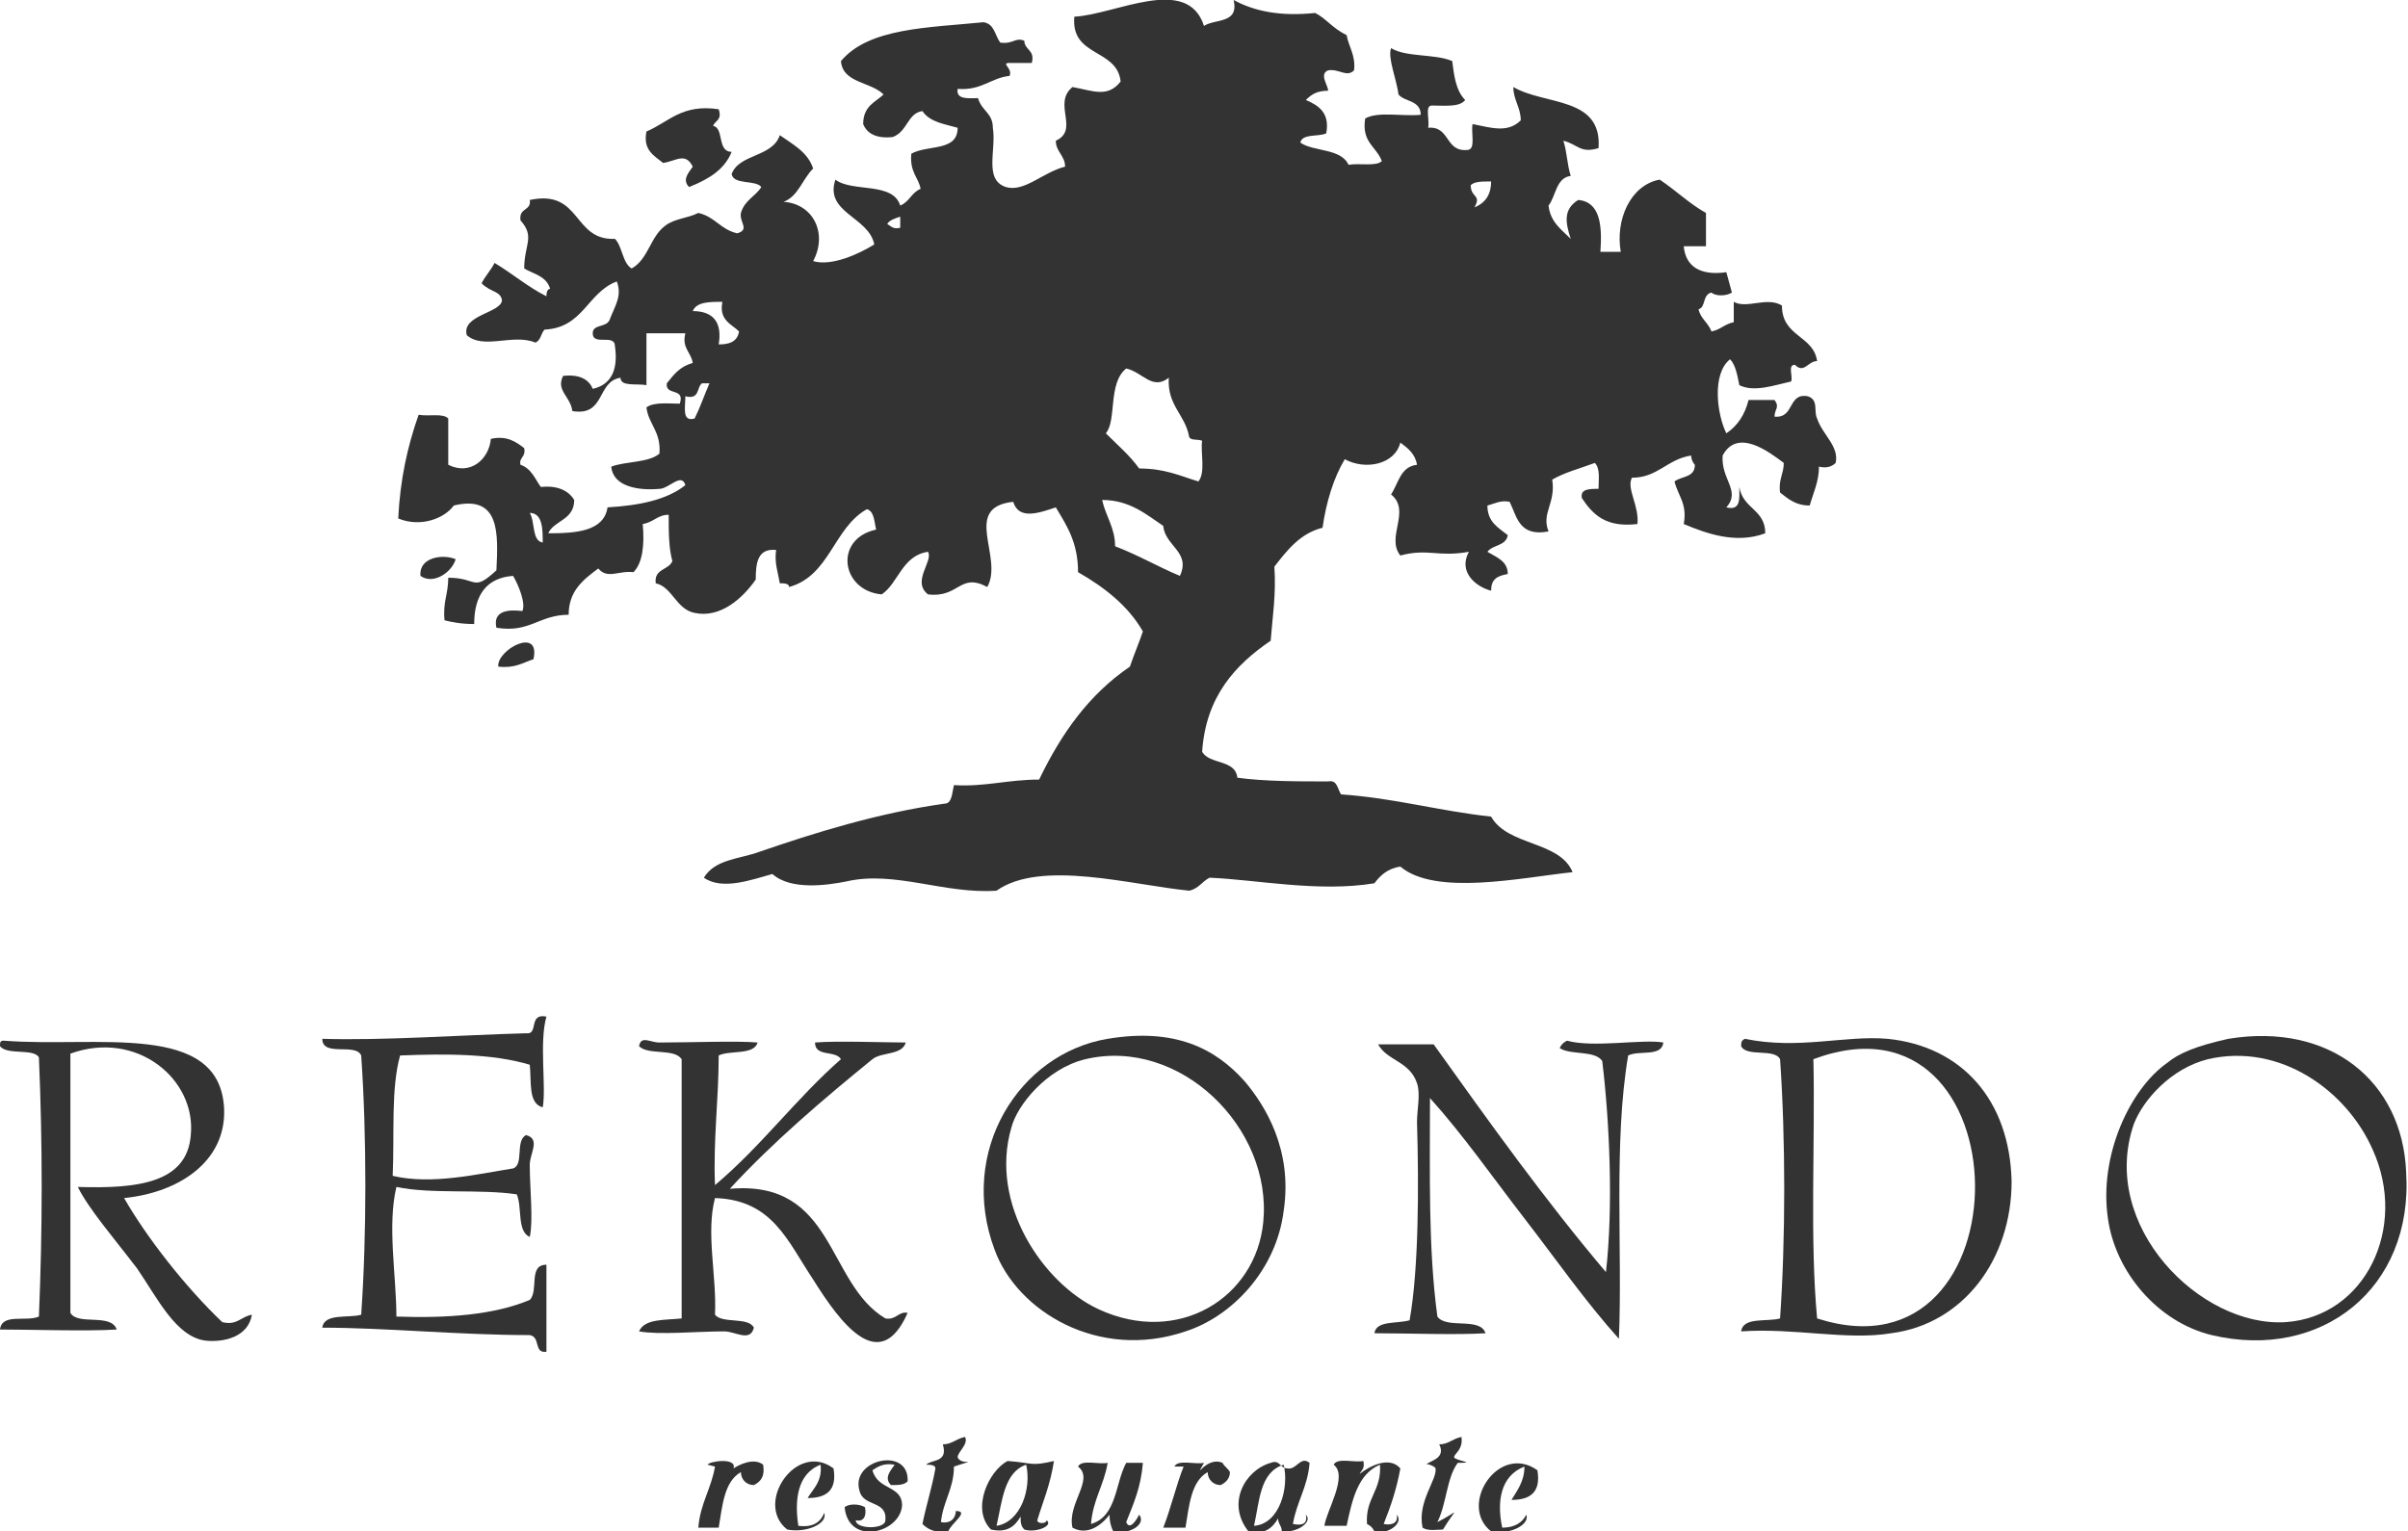 <?xml version="1.0" encoding="UTF-8"?> <svg xmlns="http://www.w3.org/2000/svg" xmlns:xlink="http://www.w3.org/1999/xlink" version="1.1" id="Layer_1" x="0px" y="0px" viewBox="0 0 130 82.7" style="enable-background:new 0 0 130 82.7;" xml:space="preserve"> <style type="text/css"> .st0{fill:#333333;} </style> <g> <path class="st0" d="M28.8,35.6c-0.6,0.2-1,0.5-1.9,0.4C26.8,35.1,29.2,33.8,28.8,35.6"></path> <g> <path class="st0" d="M82.4,81.8c0.2,0.5-0.8,1.1-1.9,0.9c-1.8-1.4,0.4-4.8,2.5-3.3c0.2,1.2-0.4,1.6-1.4,1.6c0.3-0.5,0.7-1,0.7-1.8 c-1.3,0.5-1.5,1.9-1.2,3.3C81.8,82.5,82.2,82.2,82.4,81.8"></path> <path class="st0" d="M75.6,79.3c-0.2,1.1-0.5,2-0.9,3c0.5,0.1,0.8-0.1,0.7-0.5c0.4,0.4-0.4,1.1-1.2,0.9c-0.1-0.2-0.2-0.3-0.4-0.4 c-0.1-1.4,0.8-1.8,0.7-3.2c-1.2,0.5-1.5,1.9-1.8,3.3h-1.2c0.1-0.8,1.3-2.7,0.5-3.3c0.2-0.4,1.1-0.1,1.6-0.2 c0.1,0.4-0.1,0.5-0.2,0.7C73.9,79.2,75,78.6,75.6,79.3"></path> <path class="st0" d="M69.3,79.1c0.3,1.2-0.2,3.2-1.6,3.3C68,81.1,68,79.5,69.3,79.1 M70.5,81.8c0.1,0.5-0.2,0.6-0.7,0.5 c0.2-1.2,0.8-2,0.9-3.3c-0.5-0.4-0.7,0.4-1.2,0.3c-0.4,0-0.4-0.5-0.9-0.3c-1.4,0.4-2.4,2.2-1.2,3.7c0.9,0.2,1.3-0.2,1.6-0.7 c0,0.3,0.2,0.4,0.2,0.7C70,82.8,70.9,82.2,70.5,81.8"></path> <path class="st0" d="M66,79c0.1,0.2,0.3,0.3,0.4,0.5c0,0.4-0.3,0.6-0.5,0.7c-0.4,0-0.7-0.3-0.7-0.7c-0.9,0.5-1,1.8-1.2,3h-1.2 c0.4-1,0.7-2.3,1.1-3.3h-0.5c0.2-0.4,1.1-0.1,1.6-0.2C64.4,80.1,65.1,78.6,66,79"></path> <path class="st0" d="M38.2,79.1c0.1-0.2,1.6-0.4,1.4,0.2c0.3-0.2,1.1-0.6,1.6-0.2c0.1,0.6-0.1,0.9-0.5,1.1c-0.4,0-0.7-0.3-0.7-0.7 c-0.9,0.5-1,1.8-1.2,3h-1.1c0.1-1.3,0.7-2.1,0.9-3.3L38.2,79.1L38.2,79.1z"></path> <path class="st0" d="M57.9,82.5c-0.3-1.3,1.2-2.6,0.3-3.3c0.2-0.4,1.1-0.1,1.6-0.2c-0.2,1.2-0.8,2-0.9,3.3 c1.4-0.4,1.3-2.2,1.9-3.3h0.9c-0.1,1.3-0.5,2.2-0.9,3.2c0.2,0.5,0.6-0.2,0.7-0.4c0.4,0.5-0.5,1.1-1.4,0.9 c-0.1-0.2-0.2-0.5-0.2-0.9C59.6,82.2,58.8,83,57.9,82.5"></path> <path class="st0" d="M55.4,79.1c0.3,1.3-0.3,3.1-1.6,3.3C54.1,81.1,54.2,79.5,55.4,79.1 M56.5,82.1c0,0.2-0.5,0.2-0.5,0 c0.3-1,0.7-1.9,0.9-3.2c-1.3,0.3-1.1,0.1-2.5,0c-1,0.5-2,2.6-0.9,3.7c0.9,0.2,1.3-0.2,1.6-0.7c0,0.3,0,0.5,0.2,0.7 C55.9,82.8,56.9,82.4,56.5,82.1"></path> <path class="st0" d="M45.6,81.4c0.2-0.2,0.8-0.2,1.1,0c0.1,0.5-0.1,0.8-0.5,0.7c0,0.5,1.6,0.5,1.6,0c0.1-1.1-1.2-0.7-1.4-1.6 c-0.5-1.7,2.7-2.4,2.6-0.5c-0.2,0.2-0.5,0.2-0.9,0.2c-0.4-0.4,0-0.8,0.2-1.1c-0.6-0.1-0.9,0.1-1.2,0.3c0.3,1.1,1.6,0.8,1.6,1.9 C48.6,82.8,45.8,83.5,45.6,81.4"></path> <path class="st0" d="M42.5,82.6c-1.8-1.4,0.5-4.8,2.5-3.3c0.2,1.2-0.4,1.6-1.4,1.6c0.3-0.5,0.8-0.9,0.7-1.8 c-1.3,0.5-1.4,2-1.2,3.3c0.8,0.1,1.2-0.2,1.4-0.7C44.7,82.3,43.5,82.8,42.5,82.6"></path> <path class="st0" d="M76.8,82.5c-0.3-1.4,0.8-2.6,0.7-3.2c0-0.1-0.5-0.3-0.5-0.2c0.1-0.2,1.1-0.3,0.7-1.1c0.5,0,0.7-0.3,1.2-0.4 c0.1,0.7-0.4,0.9-0.4,1.1c0.1,0.2,1.3,0.3,0.2,0.3c-0.6,0.8-0.6,2.2-1.1,3.2c1.2-0.6,1.1-0.9,0.3,0.4 C77.6,82.6,77.1,82.7,76.8,82.5"></path> <path class="st0" d="M51.6,81.6c0.8,0-0.3,0.7-0.4,1.1c-0.7,0.1-1.1-0.1-1.4-0.4c0.2-1,0.5-1.9,0.7-3c0-0.2-0.3-0.2-0.5-0.2 c0.3-0.3,1.2-0.1,0.9-1.1c0.5,0,0.7-0.3,1.2-0.4c0.2,0.4-0.4,0.8-0.4,1.1c0.2,0.5,1.3,0-0.2,0.5c0,1.2-0.6,1.9-0.7,3 C51.3,82.3,51.6,82,51.6,81.6"></path> </g> <g> <path class="st0" d="M89.8,56.3c-0.1,0.8-1.3,0.4-1.9,0.7c-0.8,4.7-0.3,10.5-0.5,15.3c-1.8-2-3.4-4.3-5.1-6.5 c-1.7-2.2-3.3-4.5-5.1-6.5c0,4.1-0.1,8.1,0.4,11.8c0.5,0.7,2.3,0,2.6,0.9c-1.5,0.1-4.4,0-6,0c0.1-0.7,1.2-0.5,1.9-0.7 c0.5-2.8,0.5-7.3,0.4-10.7c0-0.7,0.2-1.5,0-2.1c-0.4-1.2-1.6-1.2-2.1-2.1h3c3,4.2,6,8.4,9.3,12.3c0.4-3.5,0.2-8.1-0.2-11.4 c-0.4-0.6-1.7-0.3-2.3-0.7c0.1-0.2,0.2-0.3,0.4-0.4C86,56.6,88.7,56.1,89.8,56.3"></path> <path class="st0" d="M40.9,56.3c-0.2,0.7-1.5,0.4-2.1,0.7c0,2.4-0.3,4.5-0.2,7c2.5-2.1,4.4-4.7,6.8-6.8c-0.3-0.5-1.4-0.1-1.4-0.9 c1.1-0.1,3.9,0,4.9,0c-0.2,0.7-1.3,0.5-1.8,0.9c-2.7,2.2-5.4,4.5-7.7,7c5.7-0.5,5.2,5.1,8.4,7c0.6,0.1,0.7-0.4,1.2-0.3 c-1.5,3.4-3.6,0.6-5.1-1.8c-1.4-2.1-2.2-4.3-5.3-4.4c-0.5,1.9,0.1,4.2,0,6.3c0.4,0.5,1.8,0.1,2.1,0.7c-0.2,0.8-1,0.2-1.6,0.2 c-1.5,0-3.5,0.2-4.6,0c0.3-0.7,1.4-0.6,2.3-0.7v-14c-0.4-0.6-1.8-0.2-2.3-0.7c0.1-0.6,0.6-0.2,1.1-0.2 C37.3,56.3,39.8,56.2,40.9,56.3"></path> <path class="st0" d="M6.7,64.7c1.2,2.1,3.3,4.8,5.3,6.7c0.8,0.2,1-0.3,1.6-0.4c-0.2,1.2-1.5,1.5-2.5,1.4c-1.6-0.2-2.6-2.3-3.7-3.9 c-1.3-1.7-2.6-3.2-3.2-4.4c3.2,0.1,5.9-0.2,6.1-2.8c0.3-3-2.9-5.7-6.5-4.4v14c0.4,0.7,2.2,0,2.5,0.9c-1.6,0.1-4.7,0-6.3,0 c0.1-0.9,1.4-0.4,2.1-0.7c0.2-4.7,0.2-9.4,0-14C1.8,56.6,0.4,57,0,56.5c0-0.2,0-0.3,0.2-0.3c5,0.4,11.7-1.1,11.9,3.7 C12.2,62.7,9.7,64.4,6.7,64.7"></path> <path class="st0" d="M29.5,54.9c-0.4,1.4,0,3.8-0.2,4.9c-0.8-0.2-0.6-1.4-0.7-2.3c-2-0.6-4.5-0.6-7-0.5c-0.5,1.8-0.3,4.2-0.4,6.5 c2.1,0.5,4.6-0.1,6.5-0.4c0.6-0.2,0.1-1.5,0.7-1.8c0.8,0.2,0.2,1,0.2,1.6c0,1.3,0.2,3,0,3.9c-0.7-0.3-0.4-1.6-0.7-2.3 c-2-0.3-4.6,0-6.5-0.4c-0.5,2.1,0,4.8,0,7c2.8,0.1,5.3-0.1,7.2-0.9c0.5-0.5-0.1-1.9,0.9-1.9v4.7c-0.7,0.1-0.3-0.8-0.9-0.9 c-3.8,0-7.8-0.4-11.2-0.4c0.1-0.8,1.4-0.5,2.1-0.7c0.3-4.3,0.3-9.7,0-14c-0.3-0.7-2.1,0.1-2.1-0.9c3.3,0.1,7.4-0.2,11-0.3 C29.1,55.9,28.5,54.7,29.5,54.9"></path> <path class="st0" d="M120.3,56.1c5.5-0.9,9.4,2.3,9.6,7.2c0.4,6.3-4.6,10.2-10.5,8.8c-2.9-0.7-5.2-3.4-5.6-6.3 c-0.5-3.4,1.2-7,3.2-8.4C117.6,56.9,118.5,56.5,120.3,56.1 M115.2,60.7c-1.9,5.5,3.6,11,8.2,10.7c4.3-0.3,6.6-5.1,4.7-9.3 c-1.4-3.2-5-5.8-8.9-4.9C117.2,57.7,115.7,59.4,115.2,60.7"></path> <path class="st0" d="M59.8,56.1c3.6-0.6,5.8,0.5,7.4,2.3c1.1,1.3,2.6,3.7,2.1,7c-0.4,3.2-2.8,5.7-5.3,6.5 c-4.7,1.6-9.1-1.1-10.3-4.4C51.7,62.2,55,56.9,59.8,56.1 M54.6,60.9c-1.2,4.1,1.7,8.4,4.7,9.8c4.3,2,8.5-0.6,8.9-4.7 c0.5-5.1-4.5-10-9.6-8.8C56.5,57.7,54.9,59.7,54.6,60.9"></path> <path class="st0" d="M94,71.9c0.1-0.8,1.4-0.5,2.1-0.7c0.3-4.3,0.3-9.7,0-14c-0.3-0.6-1.8-0.1-2.1-0.7c0-0.2,0-0.3,0.2-0.4 c2.9,0.6,5.4-0.2,7.7,0c4,0.4,6.6,3.3,6.7,7.7c0,4.2-2.6,7.7-6.5,8.2C99.7,72.4,96.9,71.7,94,71.9 M97.9,57.2 c0.1,4.6-0.2,9.7,0.2,14C109.6,74.9,109.4,52.9,97.9,57.2"></path> </g> <g> <path class="st0" d="M24.6,30.2c-0.7-0.3-2-0.1-1.9,0.9C23.4,31.6,24.4,30.9,24.6,30.2z"></path> <path class="st0" d="M35.8,8.8C36.5,8.7,37,8.2,37.4,9c-0.2,0.3-0.6,0.7-0.2,1.1c1-0.4,1.9-0.9,2.3-1.9c-0.8,0-0.4-1.3-1-1.4 c0.1-0.3,0.5-0.3,0.3-0.9c-2-0.3-2.7,0.7-3.9,1.2C34.7,8.1,35.3,8.4,35.8,8.8z"></path> <path class="st0" d="M98.1,22.6c-0.2-0.4,0.1-1-0.5-1.2c-1.1-0.2-0.7,1.2-1.8,1.1c0-0.4,0.3-0.5,0-0.9h-1.4 c-0.2,0.8-0.6,1.4-1.2,1.8c-0.5-1-0.8-3.2,0.2-4c0.3,0.3,0.4,0.9,0.5,1.4c0.8,0.4,1.9,0,2.8-0.2c0.1-0.3-0.2-0.9,0.2-0.9 c0.5,0.5,0.7-0.2,1.2-0.2c-0.2-1.4-1.9-1.3-1.9-3c-0.8-0.5-1.9,0.2-2.6-0.2v1.1c-0.5,0.1-0.7,0.4-1.2,0.5 c-0.2-0.5-0.6-0.7-0.7-1.2c0.4-0.1,0.2-0.8,0.7-0.9c0.2,0.2,0.8,0.2,1.1,0c-0.1-0.4-0.2-0.7-0.3-1.1c-1.4,0.2-2.2-0.3-2.3-1.4h1.2 v-1.8c-0.9-0.5-1.6-1.2-2.5-1.8c-1.6,0.3-2.4,2.2-2.1,3.9h-1.1c0.1-1.4,0-2.7-1.2-2.8c-0.8,0.5-0.7,1.2-0.4,2.1 c-0.5-0.5-1.1-0.9-1.2-1.8c0.4-0.5,0.4-1.5,1.2-1.6c-0.2-0.6-0.2-1.3-0.4-1.9c0.8,0.2,0.9,0.7,1.9,0.4c0.2-2.8-2.9-2.3-4.6-3.3 c0,0.7,0.4,1.1,0.4,1.8c-0.7,0.7-1.6,0.4-2.6,0.2c-0.1,0.5,0.2,1.4-0.3,1.4c-1.2,0.1-0.9-1.3-2.1-1.2c0.1-0.4-0.2-1.2,0.2-1.2 c0.7,0,1.5,0.1,1.8-0.3c-0.5-0.5-0.6-1.3-0.7-2.1c-0.9-0.4-2.5-0.2-3.3-0.7c-0.2,0.5,0.3,1.7,0.4,2.5c0.3,0.4,1.2,0.3,1.2,1.1 c-1,0.1-2.3-0.2-3,0.2c-0.2,1.3,0.6,1.5,0.9,2.3c-0.3,0.3-1.2,0.1-1.8,0.2c-0.4-0.9-1.9-0.7-2.6-1.2c0.1-0.5,1-0.3,1.4-0.5 c0.2-1.1-0.4-1.5-1.1-1.8c0.3-0.3,0.6-0.5,1.2-0.5c0-0.3-0.5-0.9,0-1.1c0.6-0.1,1,0.4,1.4,0c0.1-0.8-0.3-1.3-0.4-1.9 C71.9,1.5,71.6,1,71,0.7c-1.9,0.2-3.3-0.1-4.4-0.7c0.3,1.3-1,1-1.6,1.4c-0.9-2.8-4.8-0.6-7-0.5c-0.2,2.2,2.3,1.7,2.5,3.5 c-0.7,0.9-1.5,0.5-2.6,0.3C56.8,5.6,58.3,7,57,7.6c0,0.6,0.5,0.8,0.5,1.4c-1.2,0.3-2.2,1.4-3.2,1.1c-1.2-0.4-0.5-2-0.7-3.2 C53.6,6.1,53,6,52.8,5.3c-0.5,0-1.2,0.1-1.1-0.5c1.3,0.1,1.8-0.6,2.8-0.7c0.2-0.4-0.5-0.7,0-0.7h1.2c0.2-0.7-0.4-0.7-0.4-1.2 C54.8,2,54.7,2.4,54,2.3c-0.3-0.4-0.3-1-0.9-1.1c-3,0.3-6.2,0.3-7.7,2.1c0.1,1.2,1.6,1.1,2.3,1.8c-0.4,0.4-1.1,0.6-1.1,1.6 c0.2,0.5,0.7,0.8,1.6,0.7C49,7.1,49,6.1,49.8,6c0.4,0.6,1.2,0.7,1.9,0.9c0,1.3-1.6,0.9-2.5,1.4c-0.1,1,0.4,1.3,0.5,1.9 c-0.5,0.2-0.6,0.7-1.1,0.9c-0.4-1.3-2.6-0.7-3.5-1.4c-0.6,1.8,1.8,2,2.1,3.5c-0.8,0.5-2.3,1.2-3.3,0.9c0.8-1.5,0-3.1-1.6-3.2 c0.8-0.3,1-1.2,1.6-1.8c-0.3-0.9-1.1-1.3-1.8-1.8c-0.4,1.2-2.2,1-2.6,2.1c0.1,0.6,1.3,0.3,1.6,0.7c-0.3,0.5-0.9,0.7-1.1,1.4 c-0.1,0.5,0.5,0.9-0.2,1.1c-0.9-0.2-1.2-0.9-2.1-1.1c-0.6,0.3-1.3,0.3-1.8,0.7c-0.8,0.6-0.9,1.8-1.8,2.3c-0.5-0.3-0.5-1.2-0.9-1.6 c-2.3,0.1-1.8-2.7-4.6-2.1c0.1,0.6-0.6,0.4-0.5,1.1c0.8,0.9,0.2,1.3,0.2,2.6c0.5,0.3,1.2,0.4,1.4,1.1c-0.1,0-0.2,0.1-0.2,0.4 c-1-0.5-1.8-1.2-2.8-1.8c-0.2,0.4-0.5,0.7-0.7,1.1c0.5,0.5,1,0.4,1.1,0.9c0,0.7-2.2,0.8-1.9,1.9c0.9,0.8,2.5-0.1,3.7,0.4 c0.3-0.1,0.3-0.5,0.5-0.7c2.1-0.1,2.3-2,3.9-2.6c0.3,0.8-0.1,1.3-0.4,2.1c-0.2,0.4-0.9,0.2-0.9,0.7c0,0.7,1.2,0,1.2,0.7 c0.2,1.4-0.3,2.1-1.2,2.3c-0.2-0.5-0.7-0.8-1.6-0.7c-0.4,0.8,0.4,1.1,0.5,1.9c1.8,0.3,1.3-1.6,2.6-1.8c0,0.5,0.9,0.3,1.4,0.4v-2.8 H37c-0.2,0.8,0.3,1,0.4,1.6c-0.7,0.2-1,0.6-1.4,1.1c-0.1,0.7,1,0.2,0.7,1.1c-0.6,0-1.4-0.1-1.8,0.2c0.1,0.9,0.8,1.3,0.7,2.5 c-0.6,0.5-1.8,0.4-2.6,0.7c0.1,1.1,1.5,1.3,2.6,1.2c0.5,0,1.2-0.9,1.4-0.2c-1,0.8-2.5,1.1-4.2,1.2c-0.2,1.3-1.7,1.4-3.2,1.4 c0.3-0.7,1.4-0.7,1.4-1.8c-0.3-0.5-0.9-0.8-1.8-0.7c-0.3-0.4-0.5-1-1.1-1.2c-0.1-0.4,0.3-0.4,0.2-0.9c-0.4-0.3-0.9-0.7-1.8-0.5 c-0.1,1.1-1.1,2-2.3,1.4v-2.5c-0.3-0.3-1-0.1-1.6-0.2c-0.6,1.7-1,3.5-1.1,5.6c1.2,0.5,2.5,0,3-0.7c2.5-0.6,2.4,1.5,2.3,3.5 c-1.3,1.2-1,0.4-2.6,0.4c0,0.9-0.3,1.3-0.2,2.3c0.4,0.1,0.9,0.2,1.6,0.2c0-1.6,0.7-2.5,2.1-2.6c0.3,0.5,0.7,1.5,0.5,1.9 c-0.8-0.1-1.6,0-1.4,0.9c1.8,0.3,2.3-0.7,3.9-0.7c0-1.3,0.8-1.9,1.6-2.5c0.5,0.6,1.1,0.1,1.9,0.2c0.5-0.5,0.6-1.5,0.5-2.6 c0.6-0.1,0.8-0.5,1.4-0.5c0,0.9,0,1.8,0.2,2.5c-0.2,0.5-1,0.4-0.9,1.2c0.9,0.2,1.1,1.4,2.1,1.6c1.4,0.3,2.6-0.8,3.3-1.8 c0-0.9,0.1-1.7,1.1-1.6c-0.1,0.7,0.1,1.2,0.2,1.8c0.2,0,0.5,0,0.5,0.2c2.2-0.6,2.4-3.2,4.2-4.2c0.4,0.1,0.4,0.7,0.5,1.1 c-2.3,0.5-1.9,3.3,0.3,3.5c0.9-0.6,1.1-2.1,2.5-2.3c0.3,0.5-0.9,1.6,0,2.3c1.7,0.2,1.7-1.2,3.2-0.4c0.9-1.6-1.4-4.3,1.4-4.6 c0.3,1,1.4,0.6,2.3,0.3c0.6,1,1.2,1.9,1.2,3.5c1.4,0.8,2.7,1.8,3.5,3.2c-0.2,0.6-0.5,1.3-0.7,1.9c-2.2,1.5-3.7,3.6-4.9,6.1 c-1.7,0-2.9,0.4-4.6,0.3c-0.1,0.4-0.1,1-0.5,1c-3.6,0.5-7.1,1.6-10,2.6c-1.1,0.4-2.4,0.4-3,1.4c1,0.7,2.6,0.1,3.7-0.2 c1,0.9,3,0.6,4,0.4c2.6-0.6,5.3,0.7,8.1,0.5c2.4-1.7,7.3-0.3,10.4,0c0.5-0.1,0.7-0.5,1.1-0.7c2.5,0.1,5.9,0.8,8.9,0.3 c0.3-0.4,0.7-0.8,1.4-0.9c1.9,1.6,6.5,0.6,9.3,0.3c-0.7-1.7-3.5-1.4-4.4-3c-2.8-0.3-5.2-1-8.1-1.2c-0.2-0.3-0.2-0.8-0.7-0.7 c-1.7,0-3.4,0-4.9-0.2c-0.1-1-1.5-0.7-1.9-1.4c0.2-3,1.8-4.7,3.7-6c0.1-1.3,0.3-2.5,0.2-4c0.7-0.9,1.4-1.8,2.6-2.1 c0.2-1.4,0.6-2.7,1.2-3.7c1.1,0.6,2.7,0.3,3-0.9c0.4,0.3,0.8,0.6,0.9,1.2c-0.9,0.1-1,1-1.4,1.6c1.1,0.9-0.3,2.3,0.5,3.3 c1.5-0.4,2,0.1,3.7-0.2c-0.6,1.1,0.4,1.9,1.2,2.1c0-0.6,0.3-0.8,0.9-0.9c0-0.7-0.6-0.9-1.1-1.2c0.3-0.4,1-0.3,1.1-0.9 c-0.5-0.4-1.1-0.7-1.1-1.6c0.4-0.1,0.7-0.3,1.2-0.2c0.4,0.8,0.5,1.9,2.1,1.6c-0.4-1,0.4-1.5,0.2-2.8c0.7-0.4,1.5-0.6,2.3-0.9 c0.3,0.3,0.2,0.9,0.2,1.4c-0.5,0-1,0-0.9,0.5c0.6,0.9,1.3,1.6,3,1.4c0.1-1-0.6-1.9-0.3-2.5c1.4,0,1.9-1,3.2-1.2 c0,0.2,0.1,0.4,0.2,0.5c0,0.7-0.7,0.6-1.1,0.9c0.2,0.8,0.7,1.2,0.5,2.3c1.2,0.5,2.8,1.1,4.4,0.5c0-1.3-1.2-1.3-1.4-2.5 c0,0.6,0.1,1.3-0.7,1.1c0.8-0.9-0.3-1.5-0.2-2.8c0.8-1.5,2.5-0.2,3.3,0.4c0,0.6-0.3,0.9-0.2,1.6c0.4,0.3,0.8,0.7,1.6,0.7 c0.2-0.7,0.5-1.3,0.5-2.1c0.4,0.1,0.7,0,0.9-0.2C99.3,24.1,98.4,23.5,98.1,22.6z M28.6,27.7c0.7,0,0.7,0.9,0.7,1.6 C28.7,29.2,28.9,28.2,28.6,27.7z M37.5,22.6C36.8,22.8,37,22,37,21.4c0.8,0.2,0.6-0.5,0.9-0.7h0.4C38,21.4,37.8,22,37.5,22.6z M38.8,18.6c0.2-1.2-0.3-1.8-1.4-1.8c0.2-0.5,0.9-0.5,1.6-0.5c-0.2,1,0.5,1.2,0.9,1.6C39.8,18.5,39.3,18.6,38.8,18.6z M48.6,12.3 c-0.4,0.1-0.5-0.1-0.7-0.2c0.1-0.2,0.4-0.3,0.7-0.4V12.3z M63.7,31.1c-1.2-0.5-2.2-1.1-3.5-1.6c0-1-0.5-1.6-0.7-2.5 c1.5,0,2.4,0.8,3.3,1.4C62.9,29.5,64.3,29.8,63.7,31.1z M64.7,26c-1-0.3-1.8-0.7-3.2-0.7c-0.5-0.7-1.2-1.3-1.8-1.9 c0.6-0.7,0.1-2.7,1.1-3.5c0.9,0.2,1.4,1.2,2.3,0.5c-0.1,1.5,0.9,2,1.1,3.2c0.1,0.2,0.4,0.1,0.7,0.2C64.8,24.4,65.1,25.5,64.7,26z M79.6,11.2c0.4-0.7-0.2-0.5-0.2-1.2c0.2-0.2,0.6-0.2,1.1-0.2C80.5,10.6,80.1,11,79.6,11.2z"></path> </g> </g> </svg> 